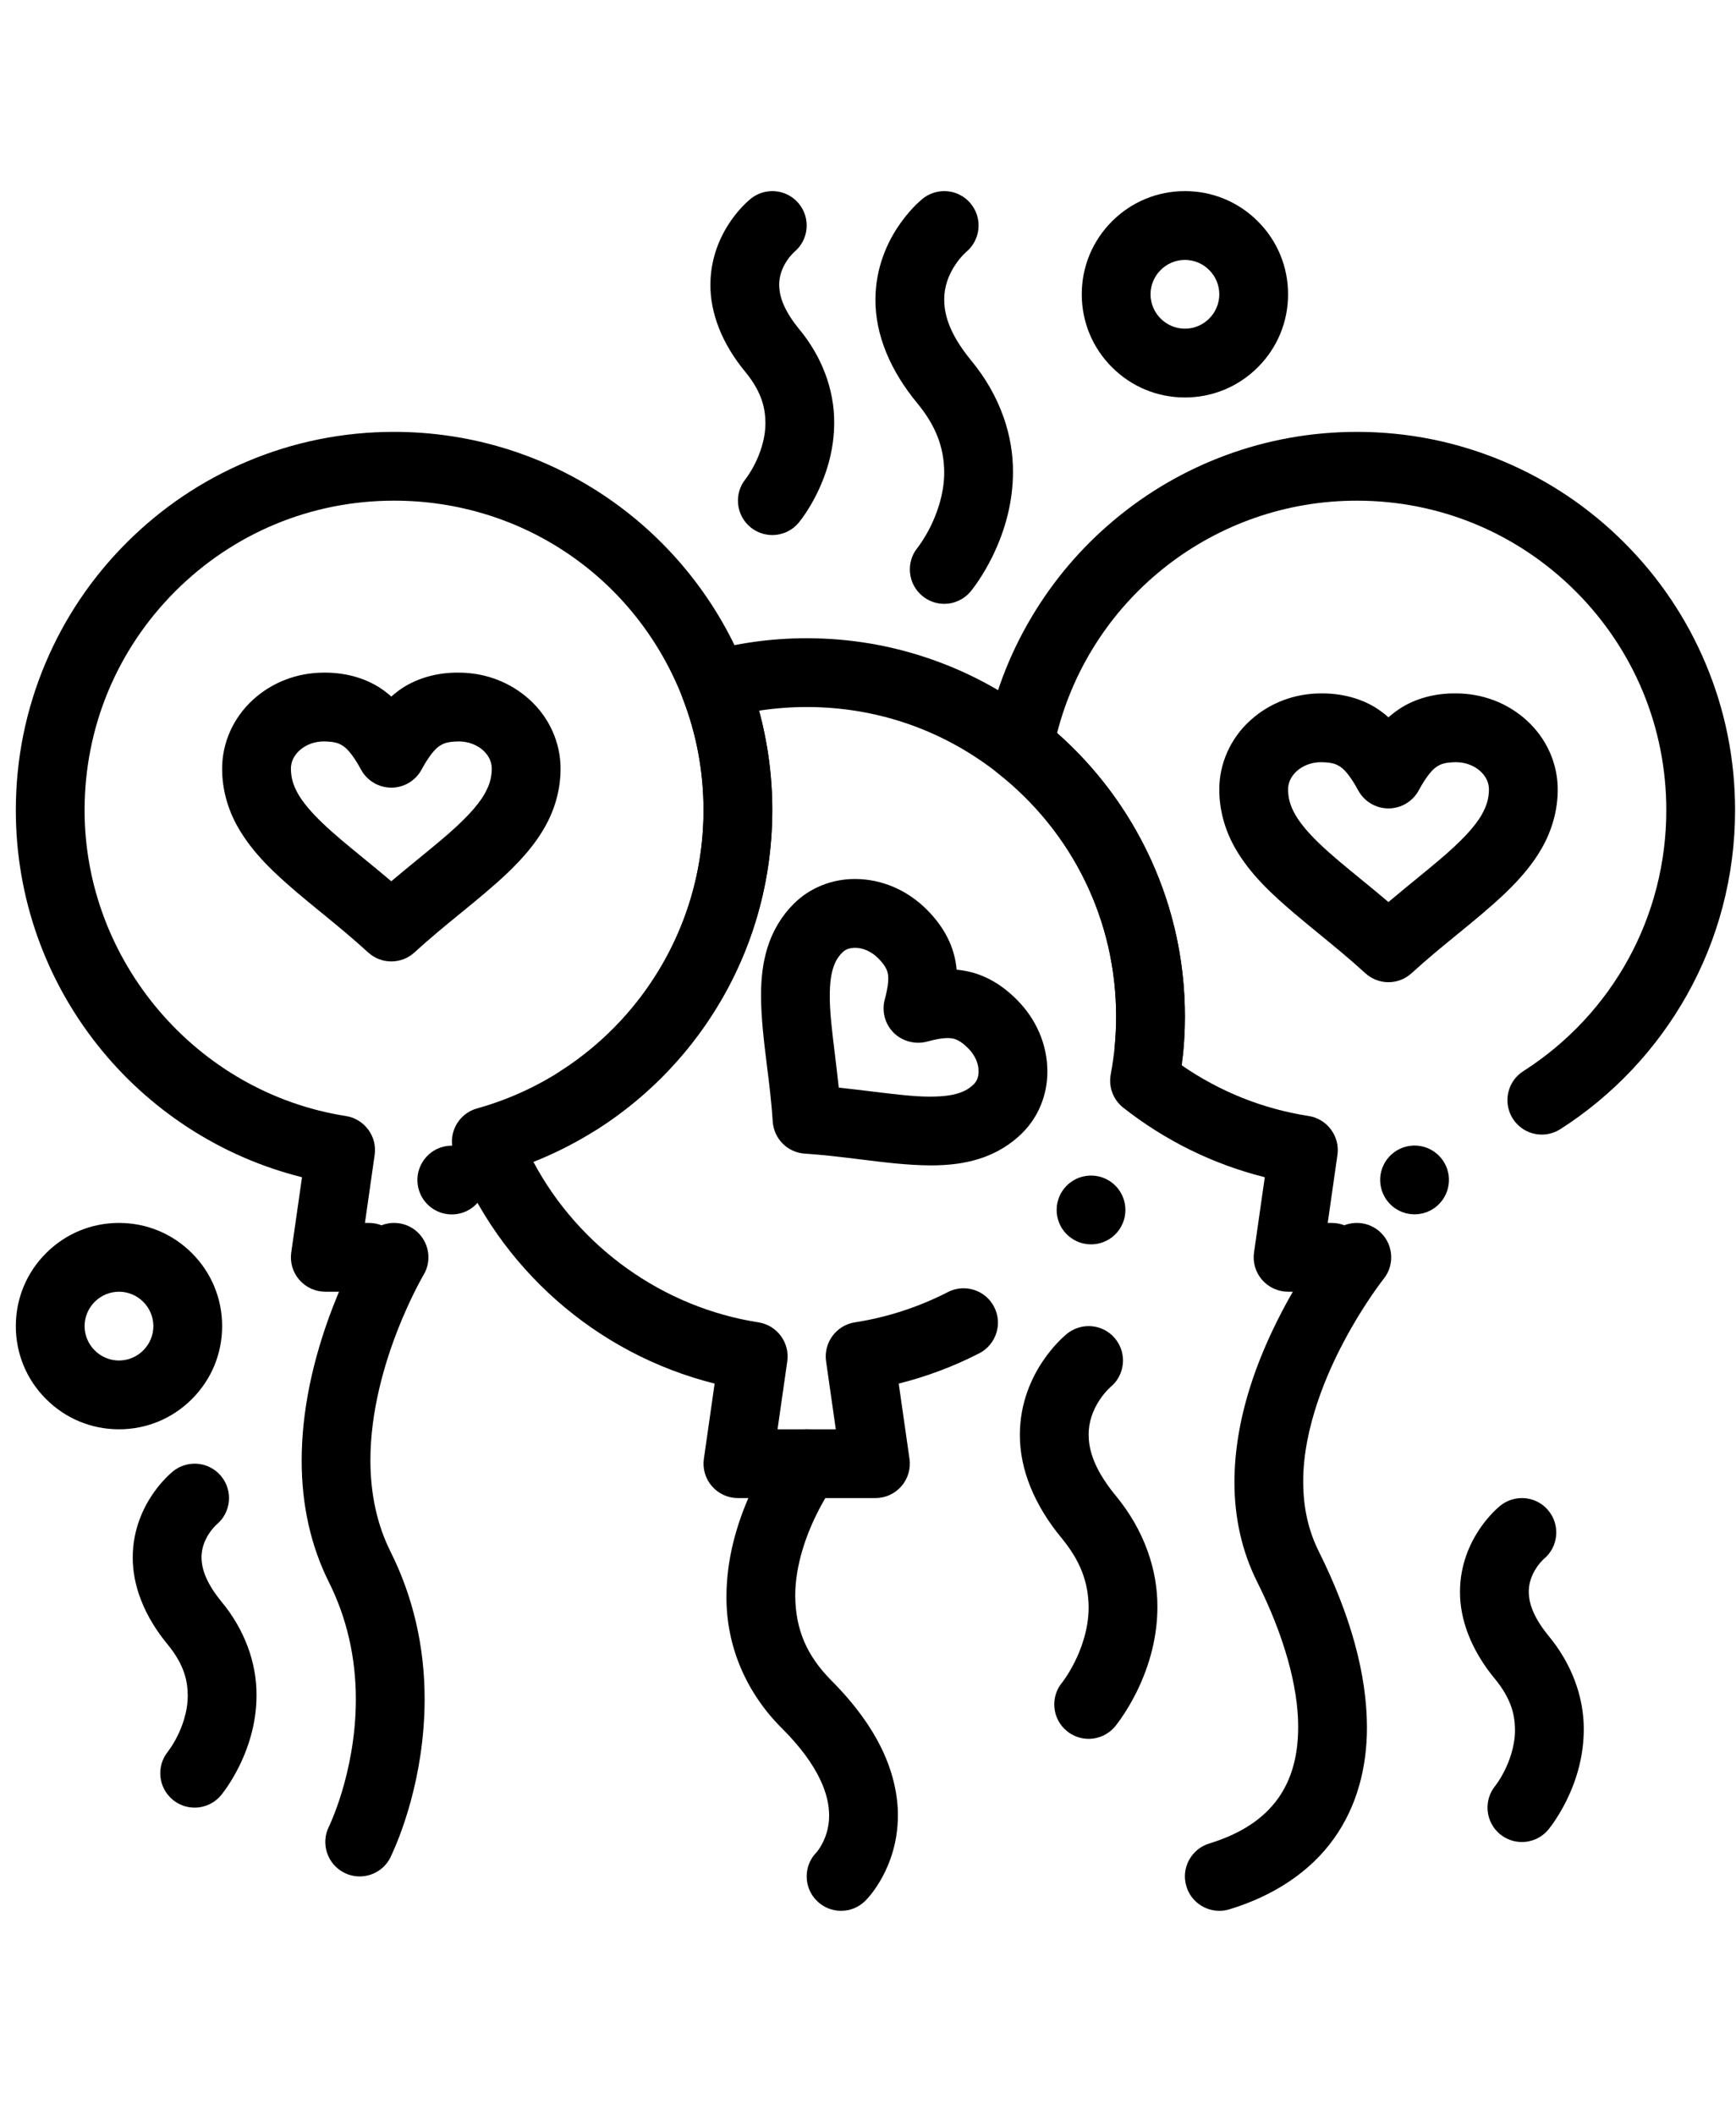 <?xml version="1.0" encoding="utf-8"?>
<!-- Generator: Adobe Illustrator 16.0.0, SVG Export Plug-In . SVG Version: 6.00 Build 0)  -->
<!DOCTYPE svg PUBLIC "-//W3C//DTD SVG 1.1//EN" "http://www.w3.org/Graphics/SVG/1.1/DTD/svg11.dtd">
<svg version="1.1" id="Calque_1" xmlns="http://www.w3.org/2000/svg" xmlns:xlink="http://www.w3.org/1999/xlink" x="0px" y="0px"
	 width="1872px" height="2280px" viewBox="548.5 284.5 1872 2280" enable-background="new 548.5 284.5 1872 2280"
	 xml:space="preserve">
<title>Artboard 1 copy 2</title>
<title>Artboard 1 copy 2</title>
<g>
	<g>
		<g>
			<path d="M1984.678,1677.051h-47.198c-10.753,0-20.949-4.672-28.035-12.792c-7.041-8.12-10.196-18.873-8.677-29.552l11.606-81.091
				c-27.847-6.971-55.025-16.945-80.795-29.663c-25.362-12.532-49.5-27.772-71.78-45.273c-10.938-8.602-16.093-22.396-13.534-36.04
				c3.856-20.431,5.821-41.38,5.821-62.219c0-103.004-46.534-198.668-127.666-262.518c-10.935-8.602-16.129-22.396-13.53-36.041
				c8.788-46.534,25.474-90.806,49.648-131.555c23.657-39.934,53.728-75.344,89.397-105.192
				c35.893-30.071,76.308-53.542,120.061-69.745c45.236-16.76,92.916-25.251,141.642-25.288c55.062,0,108.492,10.79,158.767,32.073
				c48.578,20.542,92.178,49.945,129.632,87.395c37.449,37.45,66.849,81.054,87.391,129.627
				c21.283,50.279,32.073,103.709,32.073,158.771c0,35.41-4.561,70.561-13.533,104.488c-8.678,32.889-21.543,64.666-38.229,94.439
				c-32.818,58.659-80.053,108.752-136.64,144.904c-0.037,0-0.037,0-0.037,0c-5.97,3.819-12.866,5.858-19.911,5.858
				c-12.751,0-24.435-6.411-31.291-17.131c-3.818-5.966-5.82-12.899-5.82-19.985c0-12.681,6.377-24.36,17.056-31.183
				c0.041,0,0.041-0.037,0.041-0.037l0.403-0.259c96.298-61.811,153.807-166.892,153.807-281.094
				c0-89.101-34.742-172.898-97.739-235.969c-63.071-62.997-146.868-97.74-235.969-97.74h-0.148
				c-152.356,0-285.21,103.005-323.108,250.504c21.098,18.613,40.305,39.488,57.139,62.069c16.981,22.767,31.595,47.35,43.46,73.083
				c24.731,53.69,37.264,111.051,37.264,170.525c0,17.539-1.153,35.225-3.374,52.611c41.417,28.514,87.469,46.904,136.857,54.584
				c19.949,3.114,33.854,21.909,30.994,41.898l-10.489,73.379h4.446c20.434,0,37.078,16.648,37.078,37.079
				S2005.111,1677.051,1984.678,1677.051z M2073.818,1593.624c-8.824,0-17.386-3.188-24.139-8.973
				c-6.785-5.858-11.234-13.983-12.532-22.878c-2.892-20.245,11.235-39.044,31.479-41.939c10.568-1.521,21.357,1.631,29.438,8.602
				c6.785,5.858,11.234,13.979,12.532,22.841c1.372,9.822-1.112,19.573-7.078,27.513c-5.937,7.897-14.608,13.052-24.397,14.457
				C2077.374,1593.513,2075.598,1593.624,2073.818,1593.624z"/>
		</g>
		<g>
			<path d="M1492.535,1899.523H1344.22c-10.753,0-20.95-4.672-27.995-12.792c-7.082-8.12-10.234-18.873-8.713-29.552l11.605-81.091
				c-127.811-31.999-232.743-124.474-280.76-247.464c-3.819-9.752-3.3-20.727,1.372-30.071c4.672-9.377,13.163-16.348,23.249-19.129
				c143.829-40.008,244.238-172.194,244.164-321.473c0-41.862-7.638-82.686-22.729-121.322c-3.819-9.752-3.3-20.727,1.372-30.071
				c4.672-9.344,13.126-16.352,23.249-19.132c35.447-9.867,72.267-14.873,109.345-14.873h0.074c46.423,0,92.029,7.75,135.486,23.1
				c42.088,14.794,81.202,36.337,116.315,63.924c23.656,18.614,45.348,39.897,64.406,63.293
				c19.17,23.508,35.707,49.204,49.166,76.308c13.72,27.586,24.287,56.768,31.41,86.69c7.3,30.812,11.008,62.626,11.008,94.551
				c0,13.2-0.671,26.512-1.932,39.563c-0.886,9.232-5.154,17.761-12.051,23.953c-7.712,6.971-18.017,10.382-28.439,9.381
				c-9.191-0.89-17.649-5.158-23.875-11.977c-6.154-6.786-9.565-15.573-9.603-24.694c0-1.298,0.074-2.559,0.185-3.819
				c1.034-10.716,1.558-21.617,1.558-32.407c0-103.004-46.534-198.668-127.666-262.518
				c-59.285-46.571-130.551-71.191-206.043-71.191c-17.205,0-34.483,1.334-51.354,3.93c9.455,34.817,14.275,70.932,14.275,107.306
				c-0.037,83.39-25.028,163.554-72.267,231.816c-22.766,32.889-50.205,62.218-81.536,87.172
				c-31.517,25.135-66.445,45.38-103.784,60.175c49.241,92.326,139.973,156.991,242.755,172.973
				c19.948,3.114,33.853,21.909,30.998,41.898l-10.494,73.383h62.812l-10.493-73.379c-2.855-19.989,11.049-38.784,30.998-41.898
				c35.04-5.455,68.781-16.431,100.336-32.634c5.228-2.703,11.086-4.111,16.911-4.111c13.979,0,26.623,7.712,32.996,20.134
				c9.348,18.168,2.15,40.563-16.014,49.944c-27.587,14.164-56.805,25.14-86.88,32.671l11.605,81.091
				c1.521,10.679-1.664,21.428-8.713,29.552S1503.283,1899.523,1492.535,1899.523z M1724.978,1625.99
				c-7.453,0-14.684-2.225-20.838-6.448c-8.194-5.562-13.716-14.016-15.569-23.73c-1.817-9.714,0.223-19.577,5.784-27.771
				c6.934-10.16,18.391-16.204,30.701-16.204c7.453,0,14.646,2.229,20.838,6.415c16.871,11.527,21.279,34.632,9.752,51.536
				C1748.749,1619.913,1737.255,1625.99,1724.978,1625.99z"/>
		</g>
		<g>
			<path d="M946.364,1677.051h-47.09c-10.753,0-20.95-4.672-27.995-12.792c-7.082-8.12-10.234-18.873-8.713-29.552l11.605-81.091
				c-43.716-10.938-85.096-28.963-122.953-53.616c-37.264-24.249-70.153-54.246-97.777-89.137
				c-27.883-35.262-49.611-74.528-64.554-116.687c-15.461-43.642-23.322-89.471-23.322-136.227
				c0-55.062,10.79-108.493,32.073-158.771C618.18,950.604,647.583,907,685.033,869.55c37.45-37.449,81.054-66.853,129.627-87.395
				c50.279-21.283,103.709-32.073,158.771-32.073c83.724,0.037,164.185,25.214,232.632,72.823
				c33,22.952,62.367,50.576,87.321,82.092c25.176,31.813,45.421,67.001,60.104,104.674c18.465,47.238,27.809,97.146,27.809,148.278
				c0,35.41-4.561,70.561-13.534,104.488c-8.714,32.926-21.58,64.703-38.266,94.477c-32.814,58.622-80.127,108.715-136.746,144.867
				h-0.037c-5.97,3.819-12.829,5.821-19.874,5.821c-12.755,0-24.436-6.415-31.295-17.131c-3.819-6.006-5.821-12.899-5.821-19.985
				c0.037-12.681,6.415-24.327,17.093-31.183c0,0,0-0.037,0.037-0.037c0.223-0.148,0.445-0.296,0.667-0.408
				c96.183-61.848,153.617-166.854,153.617-280.909c0-41.862-7.638-82.649-22.729-121.322
				c-50.427-129.034-172.454-212.387-310.869-212.387h-0.111c-89.1,0-172.898,34.743-235.969,97.74
				c-62.997,63.071-97.739,146.869-97.739,235.969c-0.074,162.85,121.062,304.598,281.798,329.704
				c19.948,3.115,33.853,21.873,30.998,41.862l-10.493,73.379h4.338c20.431,0,37.079,16.648,37.079,37.079
				S966.795,1677.051,946.364,1677.051z M1035.65,1593.735c-8.862,0-17.427-3.188-24.175-8.977
				c-6.785-5.854-11.235-13.979-12.496-22.837c-1.409-9.826,1.112-19.578,7.045-27.513c5.933-7.938,14.609-13.056,24.435-14.461
				c10.53-1.482,21.357,1.669,29.403,8.603c6.823,5.858,11.272,13.979,12.533,22.878c2.892,20.204-11.235,39.04-31.48,41.936
				C1039.173,1593.624,1037.393,1593.735,1035.65,1593.735z"/>
		</g>
		<g>
			<path d="M936.316,2307.391c-5.747,0-11.346-1.302-16.537-3.935c-18.243-9.08-25.695-31.368-16.648-49.648
				c0.037,0,0.074-0.111,0.148-0.26c0.111-0.222,0.26-0.552,0.482-1.001l0.297-0.63c1.001-2.262,2.076-4.713,3.114-7.309
				c2.521-6.192,6.341-16.199,10.16-28.922c6.786-22.651,14.906-58.287,14.906-99.186c-0.037-45.272-9.789-87.729-29.033-126.253
				c-19.541-39.044-29.44-83.201-29.403-131.296c0.037-52.133,11.42-107.933,33.779-165.891
				c15.536-40.082,31.035-67.034,33.964-72.044l0.111-0.148l0,0c6.674-11.123,18.873-17.983,31.813-17.983
				c6.674,0,13.274,1.817,19.059,5.266c17.501,10.53,23.211,33.371,12.681,50.906l-0.074,0.111c-0.074,0.11-0.186,0.296-0.334,0.556
				c-0.296,0.553-0.89,1.595-1.668,2.967c-1.409,2.521-3.671,6.674-6.415,12.124c-4.968,9.826-12.458,25.585-19.985,45.017
				c-13.2,33.891-28.884,85.537-28.81,139.12c0.037,36.526,7.304,69.522,21.617,98.151c24.472,48.94,36.894,102.597,36.856,159.397
				c-0.186,86.249-27.995,151.652-36.523,169.636c-0.185,0.375-0.296,0.63-0.333,0.741
				C963.198,2299.529,950.48,2307.391,936.316,2307.391z"/>
		</g>
		<g>
			<path d="M1455.456,2344.469L1455.456,2344.469c-9.9,0-19.207-3.855-26.215-10.867c-6.934-6.93-10.79-16.13-10.864-25.955
				c-0.074-9.789,3.634-19.021,10.456-26.062c0.074-0.078,0.445-0.523,1.15-1.372c0.964-1.261,2.892-3.935,4.931-7.713
				c5.08-9.492,7.675-19.874,7.675-30.85c-0.037-12.157-3.078-24.546-9.307-37.928c-8.306-17.839-22.136-36.526-41.121-55.511
				c-39.303-38.892-60.735-89.656-60.29-142.938c0.074-37.375,9.604-76.456,28.254-116.127
				c12.533-26.399,24.954-44.013,28.476-48.796l0.111-0.151c0-0.037,0.037-0.037,0.037-0.037
				c7.082-9.418,17.872-14.795,29.663-14.795c8.046,0,15.722,2.555,22.21,7.416c16.314,12.236,19.652,35.447,7.49,51.799v0.037
				c-0.037,0.041-0.074,0.078-0.148,0.189l-0.074,0.107c-0.111,0.111-0.222,0.297-0.371,0.522c-0.223,0.297-0.482,0.668-0.779,1.113
				c-1.594,2.299-3.114,4.635-4.709,7.119c-3.671,5.857-9.232,15.35-14.868,27.215c-7.935,16.648-21.283,49.76-21.135,84.392
				c0.408,35.93,12.31,63.854,38.562,90.51c25.065,25.064,43.901,50.835,55.915,76.567c10.642,22.767,16.281,46.752,16.244,69.296
				c0,29.26-9.014,52.059-16.541,66.001c-7.379,13.648-14.753,22.14-18.54,25.955
				C1474.663,2340.613,1465.356,2344.469,1455.456,2344.469z"/>
		</g>
		<g>
			<path d="M1863.322,2344.469c-7.79,0-15.536-2.524-21.877-7.119c-6.525-4.783-11.234-11.383-13.57-19.132
				c-2.93-9.496-1.928-19.504,2.707-28.255c4.672-8.75,12.458-15.165,21.913-18.057c33.816-10.419,58.024-26.215,74.01-48.313
				c14.646-20.501,21.802-45.756,21.872-77.161c0.111-43.827-15.532-99.297-44.05-156.176
				c-16.426-32.74-24.731-69.189-24.694-108.229c0.078-32.259,5.641-66.223,16.5-100.932c8.491-27.216,20.022-54.543,35.225-83.65
				c23.323-44.271,46.683-74.751,51.132-80.424l0.186-0.222l0.041-0.037c7.078-8.829,17.612-13.868,28.959-13.868
				c8.491,0,16.463,2.818,23.137,8.116c15.944,12.793,18.54,36.152,5.784,52.137l-0.223,0.256c-0.111,0.148-0.26,0.375-0.481,0.594
				c-0.523,0.704-1.45,1.895-2.596,3.452c-3.188,4.297-6.489,8.932-9.863,13.863c-7.563,11.087-18.984,28.885-30.441,50.687
				c-16.24,30.59-43.456,90.807-43.196,150.024c0.04,27.847,5.524,52.43,16.833,75.085c34.298,68.818,51.763,132.517,51.911,189.324
				c0.04,22.321-2.818,43.604-8.451,63.293c-5.969,20.983-15.205,40.193-27.326,57.064c-24.991,35.039-63.961,61.328-112.608,76.086
				C1870.627,2343.946,1866.952,2344.469,1863.322,2344.469z"/>
		</g>
		<g>
			<path d="M1566.655,935.476c-8.569,0-16.945-3.003-23.549-8.491c-15.796-12.978-18.017-36.411-5.039-52.17
				c0.037-0.037,0.037-0.037,0.037-0.037l0.074-0.111c0.111-0.148,0.297-0.371,0.481-0.63c1.076-1.409,2.081-2.818,3.078-4.338
				c2.559-3.745,6.381-9.9,10.273-17.724c5.484-11.086,14.755-33.408,14.684-58.436c-0.26-27.105-9.084-49.834-28.588-73.787
				c-30-36.041-45.758-74.862-45.572-112.238c0-35.262,13.529-62.663,24.879-79.422c10.494-15.499,20.728-24.991,25.878-29.255
				l0.077-0.074c6.601-5.302,14.869-8.231,23.286-8.231c11.271,0,21.802,5.006,28.884,13.793
				c12.83,15.87,10.342,39.266-5.524,52.096v0.037c-0.037,0-0.037,0.037-0.037,0.037c-0.408,0.371-1.265,1.15-2.447,2.373
				c-1.746,1.817-5.19,5.599-8.64,10.716c-8.12,12.051-12.235,24.806-12.198,37.932c0.111,13.052,3.226,33.964,28.588,65.036
				c15.721,18.874,27.582,39.526,35.299,61.329c6.934,19.577,10.385,39.674,10.274,59.66c-0.078,30.59-7.602,61.328-22.396,91.362
				c-10.085,20.356-20.244,33.482-23.1,37.042l-0.074,0.037C1588.234,930.544,1577.778,935.476,1566.655,935.476z"/>
		</g>
		<g>
			<path d="M1381.261,861.318L1381.261,861.318c-8.565,0-16.945-3.003-23.545-8.491c-15.721-12.94-18.021-36.3-5.117-52.059
				c0.037-0.074,0.185-0.222,0.371-0.482c0.482-0.63,1.261-1.706,2.225-3.151c1.891-2.818,4.783-7.416,7.712-13.312
				c4.116-8.306,11.049-24.954,10.976-43.456c-0.186-14.201-2.855-31.74-21.172-54.321c-12.866-15.425-22.655-31.665-29.107-48.239
				c-6.081-15.573-9.121-31.146-9.047-46.274c0-30.108,11.531-53.43,21.172-67.706c6.6-9.715,14.498-18.614,22.21-24.991
				l0.037-0.074c0.037,0,0.037,0,0.037,0c6.6-5.302,14.832-8.231,23.249-8.231c11.272,0,21.802,5.006,28.884,13.793
				c6.155,7.601,9.01,17.205,8.046,26.956c-0.964,9.752-5.636,18.54-13.163,24.806v0.037c-0.037,0-0.074,0.037-0.148,0.111
				c-0.259,0.223-0.816,0.779-1.594,1.557c-1.224,1.261-3.634,3.894-6.081,7.527c-5.636,8.417-8.491,17.241-8.491,26.214
				c0.148,9.307,2.484,24.324,21.172,47.312c24.88,29.812,38.414,65.852,38.154,101.522c-0.037,25.584-6.34,51.28-18.688,76.345
				c-8.231,16.574-16.315,27.253-19.43,31.072l-0.037,0.037C1402.841,856.424,1392.385,861.318,1381.261,861.318z"/>
		</g>
		<g>
			<path d="M758.338,2233.232c-8.565,0-16.945-3.007-23.545-8.49c-15.685-12.904-17.983-36.23-5.191-51.947c0-0.041,0-0.041,0-0.041
				l0.037-0.074c0.074-0.078,0.223-0.26,0.371-0.482c0.297-0.375,1.075-1.409,2.262-3.155c1.928-2.855,4.82-7.453,7.712-13.312
				c4.116-8.306,11.049-24.95,10.975-43.489c-0.185-14.164-2.855-31.706-21.172-54.287c-12.866-15.425-22.655-31.666-29.106-48.239
				c-6.081-15.573-9.122-31.146-9.047-46.271c0-30.107,11.531-53.43,21.172-67.709c6.637-9.752,14.498-18.613,22.21-24.987
				l0.037-0.078c6.6-5.302,14.868-8.231,23.285-8.231c11.272,0,21.802,5.006,28.884,13.793c6.155,7.602,9.01,17.168,8.046,26.961
				c-0.964,9.71-5.636,18.539-13.163,24.801l0,0c0,0,0,0-0.148,0.148c-0.26,0.227-0.853,0.779-1.594,1.558
				c-1.187,1.224-3.634,3.894-6.081,7.527c-5.636,8.417-8.491,17.238-8.491,26.214c0.148,9.308,2.484,24.324,21.172,47.313
				c24.88,29.811,38.414,65.852,38.154,101.484c-0.037,25.621-6.34,51.316-18.688,76.382c-8.158,16.463-16.278,27.216-19.392,31.072
				l-0.074,0.037C779.918,2228.339,769.461,2233.232,758.338,2233.232z"/>
		</g>
		<g>
			<path d="M2189.578,2270.312c-8.568,0-16.945-3.007-23.549-8.454c-15.721-12.978-18.016-36.337-5.154-52.096l0.074-0.078
				c0.078-0.074,0.186-0.222,0.297-0.403c0.408-0.482,1.187-1.558,2.262-3.156c1.892-2.78,4.746-7.374,7.713-13.311
				c4.111-8.306,11.045-24.991,10.975-43.49c-0.185-14.164-2.858-31.743-21.172-54.287c-12.869-15.425-22.654-31.665-29.11-48.239
				c-6.081-15.573-9.121-31.146-9.044-46.271c0-30.107,11.528-53.431,21.172-67.71c6.638-9.751,14.498-18.646,22.211-25.027
				l0.037-0.037c0.037,0,0.037,0,0.037,0c6.566-5.303,14.832-8.232,23.252-8.232c11.272,0,21.803,5.006,28.885,13.794
				c6.15,7.601,9.01,17.167,8.046,26.96c-0.968,9.711-5.64,18.539-13.126,24.802h-0.041l-0.037,0.037
				c-0.037,0.041-0.037,0.041-0.111,0.111c-0.186,0.186-0.778,0.704-1.594,1.558c-1.224,1.224-3.63,3.893-6.081,7.526
				c-5.64,8.454-8.491,17.238-8.491,26.215c0.148,9.307,2.484,24.324,21.172,47.312c24.843,29.812,38.41,65.853,38.154,101.484
				c-0.078,25.622-6.341,51.317-18.688,76.383c-8.121,16.39-16.24,27.142-19.355,31.035l-0.078,0.074
				C2211.158,2265.417,2200.702,2270.312,2189.578,2270.312z"/>
		</g>
		<g>
			<path d="M1722.386,2159.075c-8.569,0-16.944-3.007-23.549-8.491c-15.759-12.94-18.017-36.337-5.117-52.096
				c0.037,0,0.037,0,0.037,0l0,0c0.078-0.111,0.297-0.407,0.631-0.853c1.005-1.335,2.043-2.781,3.077-4.338
				c2.559-3.745,6.382-9.9,10.238-17.724c5.521-11.046,14.79-33.408,14.72-58.437c-0.26-27.104-9.084-49.871-28.588-73.786
				c-29.996-36.074-45.755-74.858-45.569-112.238c0-35.262,13.529-62.663,24.88-79.422c10.456-15.463,20.689-24.955,25.877-29.256
				l0.078-0.078c0.037,0,0.037-0.037,0.074-0.037c6.565-5.265,14.794-8.194,23.214-8.194c11.272,0,21.803,5.006,28.885,13.794
				c12.829,15.869,10.342,39.266-5.524,52.096l-0.037,0.041v0.037c-0.337,0.255-1.153,1.034-2.447,2.373
				c-1.746,1.779-5.157,5.524-8.64,10.715c-8.12,12.051-12.199,24.807-12.199,37.932c0.111,13.052,3.227,33.965,28.588,65.036
				c15.722,18.874,27.584,39.489,35.299,61.329c6.934,19.577,10.387,39.633,10.275,59.659c-0.078,30.553-7.602,61.291-22.396,91.325
				c-10.085,20.356-20.244,33.52-23.1,37.079l-0.037,0.037C1743.966,2154.181,1733.51,2159.075,1722.386,2159.075z"/>
		</g>
		<g>
			<g>
				<path d="M970.429,1320.984c-9.233,0-18.132-3.448-24.991-9.751c-16.76-15.313-33.89-29.367-50.501-42.938
					c-9.158-7.49-17.835-14.572-26.4-21.839c-22.989-19.689-46.793-41.231-63.146-69.56c-11.42-19.837-17.427-41.899-17.353-63.739
					c-0.037-27.957,12.125-55.062,33.334-74.343c20.579-18.799,47.72-29.181,76.419-29.181c0.445,0,0.853,0,1.298,0
					c24.138,0,46.793,6.971,63.738,19.614c2.596,1.928,5.154,4.005,7.639,6.192c2.447-2.188,5.005-4.264,7.601-6.192
					c17.278-12.866,40.49-19.911,65.073-19.614c28.699,0,55.841,10.382,76.457,29.181c21.246,19.244,33.408,46.349,33.371,74.343
					c0.074,21.877-5.933,43.901-17.39,63.739c-9.27,16.166-21.469,31.072-39.526,48.425c-15.721,14.943-32.741,28.847-50.761,43.567
					c-16.389,13.348-33.297,27.216-49.834,42.344C988.597,1317.536,979.698,1320.984,970.429,1320.984z M897.754,1083.605v0.186
					c-9.974,0-19.577,3.56-26.326,9.752c-6.081,5.673-9.196,12.273-9.233,19.614c0.111,9.641,2.299,17.464,7.602,26.994
					c5.302,9.307,14.164,19.911,26.363,31.554c12.088,11.643,26.994,23.841,44.198,37.931c9.678,7.898,19.652,16.092,30.071,24.917
					c10.159-8.602,19.948-16.574,29.366-24.287c8.75-7.156,16.982-13.867,24.62-20.356c24.102-20.282,39.378-36.56,46.756-49.797
					c5.339-9.492,7.527-17.316,7.638-26.957c-0.037-7.341-3.151-13.941-9.232-19.614c-6.785-6.192-16.426-9.752-26.438-9.752
					c-12.792,0.223-16.722,2.262-21.283,5.302c-3.819,2.707-10.233,9.307-18.873,25.25c-6.488,11.902-18.947,19.281-32.518,19.281
					c-13.571,0-26.029-7.379-32.556-19.281c-8.639-15.943-15.017-22.544-18.873-25.25c-4.523-3.041-8.454-5.08-21.246-5.302
					L897.754,1083.605z"/>
			</g>
		</g>
		<g>
			<g>
				<path d="M2045.709,1343.379c-9.229,0-18.132-3.485-24.987-9.751c-16.727-15.313-33.894-29.33-50.464-42.9
					c-9.196-7.527-17.872-14.609-26.438-21.914c-22.989-19.652-46.793-41.194-63.146-69.522
					c-11.42-19.875-17.427-41.899-17.353-63.739c-0.037-27.994,12.125-55.062,33.334-74.343
					c20.615-18.799,47.717-29.181,76.415-29.181c0.445,0,0.854,0,1.302,0c24.176,0,46.79,6.971,63.734,19.614
					c2.633,1.928,5.191,4.005,7.643,6.192c2.443-2.188,5.006-4.264,7.639-6.192c17.241-12.903,40.415-19.948,65.035-19.614
					c28.699,0,55.841,10.345,76.457,29.181c21.209,19.244,33.408,46.349,33.371,74.343c0.074,21.84-5.938,43.901-17.391,63.739
					c-9.27,16.129-21.469,31.072-39.562,48.425c-15.681,14.906-32.7,28.81-50.688,43.53c-16.389,13.386-33.333,27.216-49.87,42.381
					C2063.881,1339.894,2054.979,1343.379,2045.709,1343.379z M1973.038,1106.001v0.186c-9.974,0-19.577,3.56-26.325,9.752
					c-6.085,5.673-9.196,12.273-9.233,19.614c0.074,9.641,2.299,17.464,7.639,26.994c5.265,9.307,14.131,19.911,26.33,31.554
					c12.087,11.643,26.989,23.841,44.197,37.932c9.674,7.897,19.689,16.092,30.067,24.917c10.196-8.602,19.948-16.611,29.407-24.324
					c8.714-7.119,16.94-13.867,24.583-20.319c24.102-20.282,39.378-36.56,46.753-49.797c5.339-9.529,7.526-17.316,7.642-26.957
					c-0.037-7.341-3.155-13.941-9.232-19.614c-6.785-6.192-16.426-9.752-26.438-9.752c-12.792,0.223-16.76,2.262-21.283,5.302
					c-3.855,2.707-10.233,9.27-18.873,25.25c-6.488,11.865-18.984,19.281-32.518,19.281c-13.571,0-26.033-7.416-32.556-19.281
					c-8.639-15.98-15.017-22.543-18.873-25.25c-4.527-3.041-8.454-5.08-21.246-5.302L1973.038,1106.001z"/>
			</g>
		</g>
		<g>
			<g>
				<path d="M1552.194,1540.861L1552.194,1540.861c-24.769-0.107-49.648-3.186-76.012-6.489c-19.355-2.373-39.34-4.857-59.882-6.192
					c-8.973-0.593-17.39-4.408-23.73-10.748c-6.341-6.341-10.16-14.758-10.79-23.731c-1.298-20.504-3.782-40.453-6.192-59.734
					c-3.263-26.4-6.34-51.28-6.451-76.049c0-19.985,2.188-36.3,6.822-51.391c5.562-18.206,15.388-34.669,28.439-47.646
					c16.945-17.019,40.898-26.771,65.704-26.771h0.371c28.625,0.037,56.101,11.717,77.347,32.926
					c10.897,10.864,19.129,22.507,24.472,34.631c4.189,9.344,6.822,19.503,7.823,30.219c10.679,0.964,20.839,3.597,30.216,7.787
					c12.092,5.339,23.73,13.571,34.632,24.509c21.213,21.247,32.93,48.759,32.967,77.387c0.111,24.917-9.645,49.019-26.771,66.071
					c-12.94,13.056-29.407,22.878-47.612,28.402C1588.457,1538.674,1572.143,1540.861,1552.194,1540.861z M1452.972,1457.026
					c12.532,1.331,24.397,2.781,35.818,4.153c24.287,2.966,45.236,5.562,62.259,5.562c0.223,0,0.778,0,1.149-0.041h0.223
					c11.902,0,21.765-1.183,29.259-3.522c7.305-2.336,12.088-5.117,17.057-9.97c3.337-3.448,4.968-7.75,5.042-13.645
					c0.074-8.569-4.152-17.909-11.271-24.954c-4.449-4.487-8.454-7.453-12.199-9.122c-2.78-1.187-5.153-1.817-9.899-1.891h-0.186
					c-3.787,0-10.684,0.667-22.141,3.819l0,0c-12.57,3.411-26.734-0.371-35.925-9.566c-9.381-9.381-13.057-23.137-9.566-35.929
					c3.151-11.605,3.819-18.577,3.782-22.358c-0.037-4.709-0.702-7.119-1.854-9.9c-1.665-3.708-4.672-7.712-9.118-12.199
					c-6.971-7.008-16.24-11.198-24.769-11.198h-0.148c-5.858,0.074-10.196,1.706-13.645,5.043
					c-4.857,4.968-7.676,9.751-10.012,17.093c-2.373,7.564-3.56,17.464-3.522,29.515c-0.148,17.205,2.484,38.636,5.525,63.442
					C1450.19,1432.735,1451.637,1444.53,1452.972,1457.026z"/>
			</g>
		</g>
		<g>
			<path d="M1826.243,713.003L1826.243,713.003c-29.741,0-57.657-11.569-78.644-32.592c-21.023-20.986-32.593-48.907-32.593-78.644
				c0-29.7,11.569-57.658,32.593-78.644c20.986-21.024,48.902-32.592,78.644-32.592c29.737,0,57.658,11.568,78.645,32.592
				c21.023,20.986,32.592,48.944,32.592,78.644c0,29.737-11.568,57.658-32.592,78.644
				C1883.901,701.435,1855.98,713.003,1826.243,713.003z M1826.243,564.688c-20.393,0.037-37.041,16.685-37.078,37.079
				c0.037,20.393,16.686,37.042,37.078,37.079c20.394-0.037,37.042-16.686,37.079-37.079
				C1863.285,581.374,1846.637,564.726,1826.243,564.688L1826.243,564.688z"/>
		</g>
		<g>
			<path d="M676.802,1825.366L676.802,1825.366c-29.7,0-57.658-11.568-78.644-32.592c-21.024-20.987-32.592-48.907-32.592-78.645
				c0-29.7,11.568-57.657,32.592-78.644c20.986-21.023,48.944-32.593,78.644-32.593c29.737,0,57.657,11.569,78.644,32.593
				c21.024,20.986,32.592,48.943,32.592,78.644c0,29.737-11.568,57.657-32.592,78.645
				C734.459,1813.798,706.539,1825.366,676.802,1825.366z M676.802,1677.051c-20.394,0.037-37.042,16.686-37.079,37.079
				c0.037,20.394,16.685,37.042,37.079,37.079c20.394-0.037,37.042-16.686,37.079-37.079
				C713.843,1693.736,697.195,1677.088,676.802,1677.051L676.802,1677.051z"/>
		</g>
	</g>
</g>
</svg>
